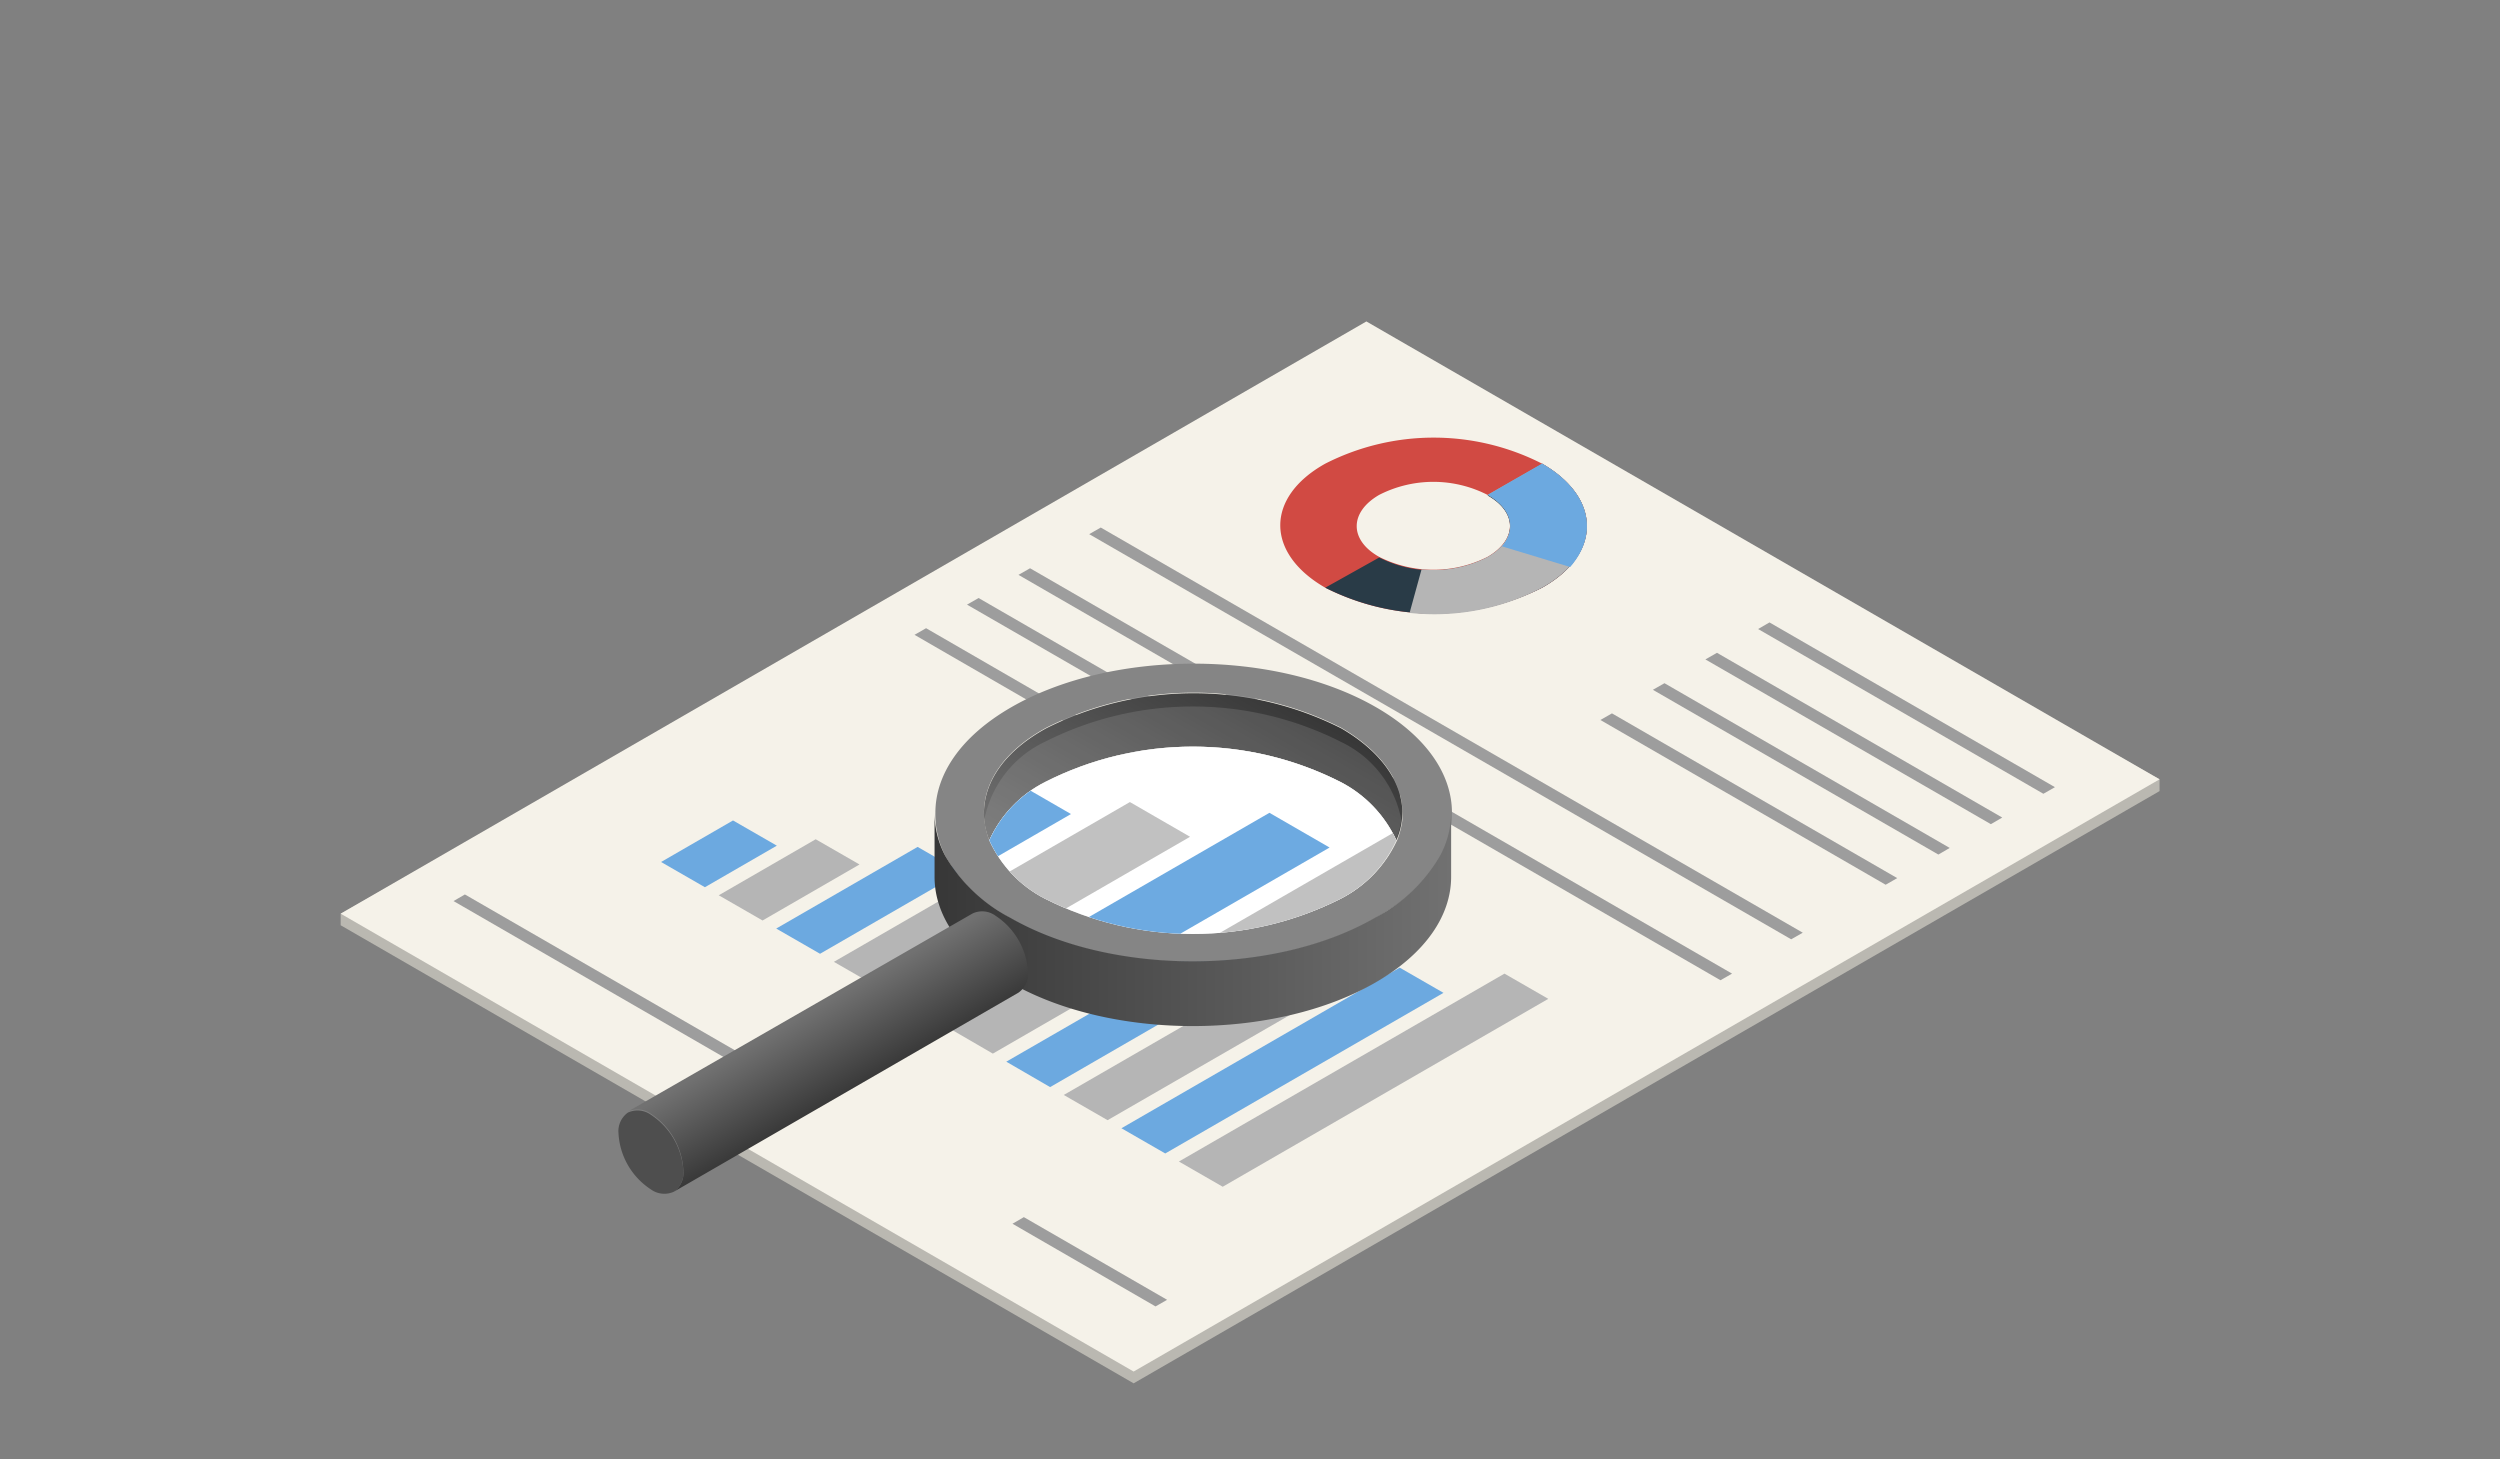 <svg id="Layer_4" data-name="Layer 4" xmlns="http://www.w3.org/2000/svg" xmlns:xlink="http://www.w3.org/1999/xlink" viewBox="0 0 120.94 70.6"><rect x="0" y="0" width="120.94" height="70.6" fill="#808080" stroke="none"/><defs><style>.cls-1{fill:none;}.cls-2{fill:#bab8b1;}.cls-3{fill:#f5f2e9;}.cls-4{fill:#9d9d9d;}.cls-5{fill:#d14a43;}.cls-6{fill:#293b47;}.cls-12,.cls-7{fill:#b5b5b5;}.cls-8{fill:#6ca9e0;}.cls-9{fill:#858585;}.cls-10{fill:url(#linear-gradient);}.cls-11{fill:url(#linear-gradient-2);}.cls-12{opacity:0.2;}.cls-13{fill:#4e4e4e;}.cls-14{fill:url(#linear-gradient-3);}.cls-15{clip-path:url(#clip-path);}.cls-16{fill:#cfcfcf;}.cls-17{fill:#fff;}.cls-18{fill:#6daae1;}.cls-19{fill:#c1c1c1;}</style><linearGradient id="linear-gradient" x1="710.29" y1="26.13" x2="723.48" y2="26.13" gradientTransform="translate(423.31 -564.57) rotate(120)" gradientUnits="userSpaceOnUse"><stop offset="0" stop-color="#373737"/><stop offset="1" stop-color="#717171"/></linearGradient><linearGradient id="linear-gradient-2" x1="677.94" y1="145.17" x2="702.93" y2="145.17" gradientTransform="translate(-648.45 -96.34)" xlink:href="#linear-gradient"/><linearGradient id="linear-gradient-3" x1="108.55" y1="-93.69" x2="113" y2="-93.69" gradientTransform="matrix(0.5, 0.87, 0.87, -0.5, 50.4, -87.86)" gradientUnits="userSpaceOnUse"><stop offset="0" stop-color="#717171"/><stop offset="1" stop-color="#373737"/></linearGradient><clipPath id="clip-path" transform="translate(15.72 -4.35)"><path class="cls-1" d="M51.83,45a5.94,5.94,0,0,1-2.7,2.83,15.84,15.84,0,0,1-14.29,0A5.89,5.89,0,0,1,32.14,45a5.87,5.87,0,0,1,2.7-2.82,15.78,15.78,0,0,1,14.29,0A6,6,0,0,1,51.83,45Z"/></clipPath></defs><polygon class="cls-2" points="54.84 66.92 16.48 44.76 16.48 44.2 66.1 16.11 104.47 37.7 104.47 38.27 54.84 66.92"/><polygon class="cls-3" points="54.84 66.35 16.48 44.2 66.1 15.55 104.47 37.7 54.84 66.35"/><polygon class="cls-4" points="98.85 38.4 85.05 30.43 85.6 30.11 99.41 38.08 98.85 38.4"/><polygon class="cls-4" points="96.31 39.87 82.5 31.9 83.06 31.58 96.86 39.55 96.31 39.87"/><polygon class="cls-4" points="93.77 41.34 79.96 33.37 80.52 33.05 94.32 41.02 93.77 41.34"/><polygon class="cls-4" points="91.22 42.8 77.42 34.83 77.98 34.51 91.78 42.48 91.22 42.8"/><polygon class="cls-4" points="57.41 35.38 46.78 29.25 47.34 28.93 57.96 35.06 57.41 35.38"/><polygon class="cls-4" points="54.86 36.85 44.24 30.71 44.8 30.39 55.42 36.53 54.86 36.85"/><polygon class="cls-4" points="55.9 63.2 48.98 59.2 49.53 58.88 56.46 62.88 55.9 63.2"/><polygon class="cls-4" points="35.74 51.56 21.94 43.59 22.49 43.27 36.3 51.24 35.74 51.56"/><polygon class="cls-4" points="86.65 45.44 52.69 25.84 53.25 25.52 87.21 45.12 86.65 45.44"/><polygon class="cls-4" points="83.23 47.42 49.27 27.81 49.83 27.49 83.79 47.1 83.23 47.42"/><path class="cls-5" d="M58.88,26.78c2.89,1.67,2.89,4.38,0,6a11.61,11.61,0,0,1-10.49,0c-2.9-1.67-2.9-4.38,0-6A11.55,11.55,0,0,1,58.88,26.78ZM51,28.29c-1.45.84-1.45,2.19,0,3a5.82,5.82,0,0,0,5.24,0c1.45-.84,1.45-2.19,0-3A5.76,5.76,0,0,0,51,28.29Z" transform="translate(15.72 -4.35)"/><path class="cls-6" d="M58.88,26.78c2.89,1.67,2.89,4.38,0,6a11.61,11.61,0,0,1-10.49,0L51,31.32a5.82,5.82,0,0,0,5.24,0c1.45-.84,1.45-2.19,0-3Z" transform="translate(15.72 -4.35)"/><path class="cls-7" d="M58.88,26.78c2.89,1.67,2.89,4.38,0,6A11.18,11.18,0,0,1,52.47,34l.58-2.11a5.65,5.65,0,0,0,3.2-.6c1.45-.84,1.45-2.19,0-3Z" transform="translate(15.72 -4.35)"/><path class="cls-8" d="M58.88,26.78c2.33,1.34,2.78,3.36,1.36,5l-3.3-1c.71-.81.48-1.82-.69-2.49Z" transform="translate(15.72 -4.35)"/><polygon class="cls-8" points="45.24 49.36 43.13 48.13 52.05 42.98 54.17 44.2 45.24 49.36"/><polygon class="cls-8" points="39.67 46.14 37.55 44.92 44.39 40.97 46.51 42.19 39.67 46.14"/><polygon class="cls-7" points="36.89 44.53 34.77 43.31 39.46 40.6 41.58 41.82 36.89 44.53"/><polygon class="cls-8" points="34.1 42.92 31.98 41.7 35.46 39.69 37.58 40.91 34.1 42.92"/><polygon class="cls-8" points="56.37 55.8 54.25 54.58 67.71 46.81 69.83 48.03 56.37 55.8"/><polygon class="cls-7" points="48.03 50.97 45.91 49.74 56.24 43.78 58.36 45 48.03 50.97"/><polygon class="cls-8" points="50.8 52.59 48.68 51.36 61.16 44.16 63.27 45.38 50.8 52.59"/><polygon class="cls-7" points="42.46 47.75 40.34 46.53 51.77 39.93 53.89 41.15 42.46 47.75"/><polygon class="cls-7" points="53.58 54.19 51.46 52.97 66.17 44.48 68.28 45.71 53.58 54.19"/><polygon class="cls-7" points="59.15 57.41 57.03 56.19 72.78 47.1 74.9 48.32 59.15 57.41"/><path class="cls-9" d="M50.82,48.77c.19-.11.38-.22.55-.34A7.38,7.38,0,0,0,54,45.74a4.44,4.44,0,0,0,.52-2.07c0-1.85-1.22-3.69-3.66-5.1-4.88-2.82-12.79-2.82-17.67,0-2.44,1.41-3.66,3.25-3.66,5.1A4.44,4.44,0,0,0,30,45.74a7.3,7.3,0,0,0,2.59,2.69c.17.12.36.23.55.34C38,51.59,45.94,51.59,50.82,48.77ZM31.88,43.56c.05-1.45,1-2.9,3-4a15.84,15.84,0,0,1,14.29,0c1.92,1.12,2.91,2.57,2.95,4a3.85,3.85,0,0,1,0,.48,4,4,0,0,1-.24.93,5.94,5.94,0,0,1-2.7,2.83,15.84,15.84,0,0,1-14.29,0A5.89,5.89,0,0,1,32.14,45,3.54,3.54,0,0,1,31.9,44,3.85,3.85,0,0,1,31.88,43.56Z" transform="translate(15.72 -4.35)"/><path class="cls-10" d="M32.14,45a3.46,3.46,0,0,1-.26-1.41c.05-1.45,1-2.9,3-4a15.84,15.84,0,0,1,14.29,0c1.92,1.12,2.91,2.57,2.95,4A3.32,3.32,0,0,1,51.83,45a6,6,0,0,0-2.7-2.82,15.78,15.78,0,0,0-14.29,0A5.87,5.87,0,0,0,32.14,45Z" transform="translate(15.72 -4.35)"/><path class="cls-11" d="M54.48,43.67v3.1c0,1.85-1.22,3.7-3.66,5.11-4.88,2.81-12.79,2.81-17.67,0-2.44-1.41-3.66-3.26-3.66-5.11v-3.1A4.44,4.44,0,0,0,30,45.74a7.79,7.79,0,0,0,3.14,3c4.88,2.82,12.79,2.82,17.67,0a7.79,7.79,0,0,0,3.14-3A4.44,4.44,0,0,0,54.48,43.67Z" transform="translate(15.72 -4.35)"/><path class="cls-12" d="M34.84,47.8A5.89,5.89,0,0,1,32.14,45,3.54,3.54,0,0,1,31.9,44a5.28,5.28,0,0,1,2.94-3.77,15.84,15.84,0,0,1,14.29,0A5.28,5.28,0,0,1,52.07,44a4,4,0,0,1-.24.93,5.94,5.94,0,0,1-2.7,2.83A15.84,15.84,0,0,1,34.84,47.8Z" transform="translate(15.72 -4.35)"/><path class="cls-13" d="M16.88,62a1.11,1.11,0,0,0,.46-1,3.49,3.49,0,0,0-1.57-2.72,1.11,1.11,0,0,0-1.11-.11,1.1,1.1,0,0,0-.46,1,3.46,3.46,0,0,0,1.57,2.72A1.11,1.11,0,0,0,16.88,62Z" transform="translate(15.72 -4.35)"/><path class="cls-14" d="M16.88,62l16.67-9.63a1.1,1.1,0,0,0,.46-1,3.49,3.49,0,0,0-1.57-2.72,1.09,1.09,0,0,0-1.11-.11L14.66,58.12a1.11,1.11,0,0,1,1.11.11A3.49,3.49,0,0,1,17.34,61,1.11,1.11,0,0,1,16.88,62Z" transform="translate(15.72 -4.35)"/><g class="cls-15"><polygon class="cls-16" points="52.74 70.6 0 40.15 0 39.38 68.2 0.78 120.94 30.45 120.94 31.22 52.74 70.6"/><polygon class="cls-17" points="52.74 69.83 0 39.38 68.2 0 120.94 30.45 52.74 69.83"/><polygon class="cls-4" points="113.22 31.41 94.25 20.45 95.01 20.01 113.98 30.97 113.22 31.41"/><polygon class="cls-4" points="109.73 33.43 90.75 22.47 91.52 22.03 110.49 32.98 109.73 33.43"/><polygon class="cls-4" points="106.23 35.44 87.26 24.49 88.02 24.05 107 35 106.23 35.44"/><polygon class="cls-4" points="102.74 37.46 83.77 26.5 84.53 26.07 103.5 37.02 102.74 37.46"/><polygon class="cls-4" points="56.26 27.26 41.65 18.83 42.42 18.39 57.02 26.82 56.26 27.26"/><polygon class="cls-4" points="52.76 29.27 38.16 20.84 38.92 20.4 53.52 28.83 52.76 29.27"/><polygon class="cls-4" points="54.19 65.49 44.67 60 45.43 59.56 54.95 65.05 54.19 65.49"/><polygon class="cls-4" points="26.48 49.49 7.51 38.54 8.27 38.1 27.24 49.05 26.48 49.49"/><polygon class="cls-4" points="96.46 41.09 49.78 14.14 50.54 13.7 97.22 40.65 96.46 41.09"/><polygon class="cls-4" points="91.76 43.8 45.08 16.85 45.84 16.41 92.52 43.36 91.76 43.8"/><path class="cls-5" d="M64.16,13.8c4,2.3,4,6,0,8.32a15.91,15.91,0,0,1-14.41,0c-4-2.3-4-6,0-8.32A15.91,15.91,0,0,1,64.16,13.8ZM53.35,15.88c-2,1.15-2,3,0,4.16a8,8,0,0,0,7.21,0c2-1.15,2-3,0-4.16A8,8,0,0,0,53.35,15.88Z" transform="translate(15.72 -4.35)"/><path class="cls-6" d="M64.16,13.8c4,2.3,4,6,0,8.32a15.91,15.91,0,0,1-14.41,0L53.35,20a8,8,0,0,0,7.21,0c2-1.15,2-3,0-4.16Z" transform="translate(15.72 -4.35)"/><path class="cls-7" d="M64.16,13.8c4,2.3,4,6,0,8.32a15.3,15.3,0,0,1-8.8,1.65l.8-2.9a7.73,7.73,0,0,0,4.4-.83c2-1.15,2-3,0-4.16Z" transform="translate(15.72 -4.35)"/><path class="cls-8" d="M64.16,13.8C67.37,15.65,68,18.42,66,20.63L61.5,19.3c1-1.11.66-2.49-.94-3.42Z" transform="translate(15.72 -4.35)"/><polygon class="cls-18" points="39.54 46.47 36.63 44.79 48.9 37.7 51.81 39.38 39.54 46.47"/><polygon class="cls-8" points="31.88 42.05 28.97 40.37 38.37 34.94 41.28 36.62 31.88 42.05"/><polygon class="cls-7" points="28.05 39.84 25.14 38.15 31.59 34.43 34.51 36.11 28.05 39.84"/><polygon class="cls-8" points="24.22 37.62 21.31 35.94 26.1 33.18 29.01 34.86 24.22 37.62"/><polygon class="cls-8" points="54.83 55.33 51.92 53.65 70.42 42.96 73.33 44.64 54.83 55.33"/><polygon class="cls-19" points="43.37 48.68 40.46 47 54.66 38.8 57.57 40.48 43.37 48.68"/><polygon class="cls-18" points="47.17 50.9 44.26 49.22 61.41 39.32 64.32 41 47.17 50.9"/><polygon class="cls-7" points="35.71 44.26 32.8 42.58 48.51 33.5 51.42 35.18 35.71 44.26"/><polygon class="cls-19" points="51 53.12 48.09 51.43 68.3 39.77 71.21 41.45 51 53.12"/><polygon class="cls-7" points="58.66 57.54 55.75 55.86 77.39 43.36 80.3 45.04 58.66 57.54"/></g></svg>